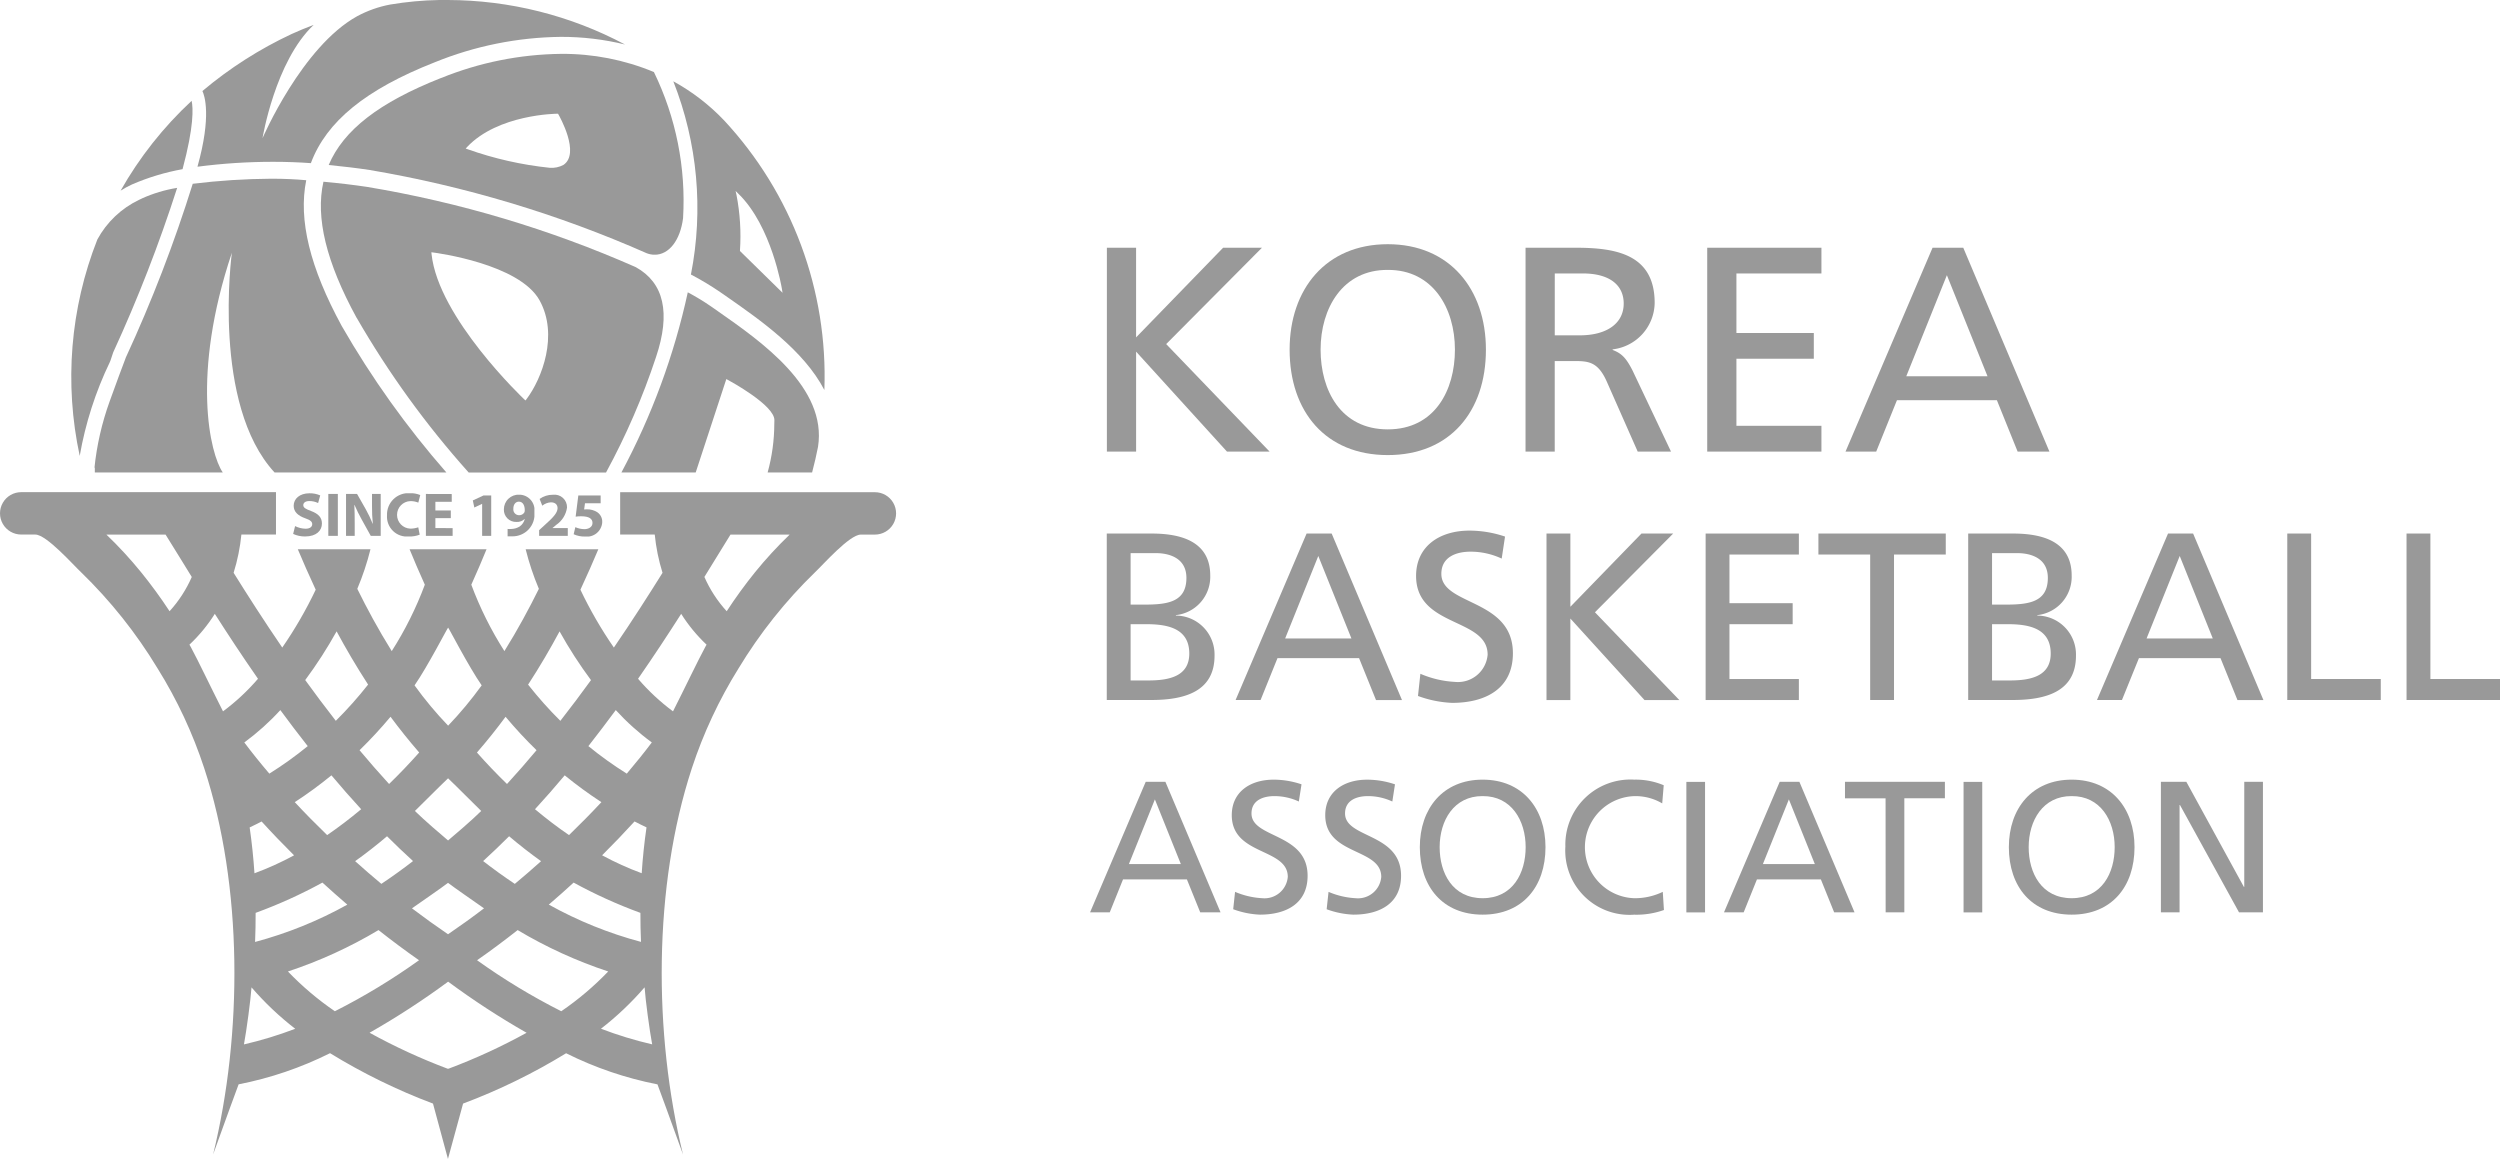 <svg xmlns="http://www.w3.org/2000/svg" xmlns:xlink="http://www.w3.org/1999/xlink" width="165.13" height="76.545" viewBox="0 0 165.13 76.545">
  <defs>
    <clipPath id="clip-path">
      <path id="패스_2" data-name="패스 2" d="M16.614,78.324v0A19.818,19.818,0,0,0,19.5,81.059a25.936,25.936,0,0,1-3.387,1.033c.173-.93.443-2.943.5-3.767m23.078,2.734a19.922,19.922,0,0,0,2.886-2.738v0c.054.825.326,2.837.5,3.767a25.922,25.922,0,0,1-3.385-1.033m-15.278.264A52.252,52.252,0,0,0,29.6,77.947a52,52,0,0,0,5.182,3.376A39.183,39.183,0,0,1,29.616,83.7a.076.076,0,0,1-.019-.009.089.089,0,0,1-.021.009,39.086,39.086,0,0,1-5.161-2.377m-5.395-4.049A30.079,30.079,0,0,0,25,74.54c.865.681,1.757,1.349,2.677,1.992A42.24,42.24,0,0,1,22.118,79.9a19.592,19.592,0,0,1-3.1-2.626m12.494-.742c.923-.643,1.815-1.311,2.68-1.992a30.03,30.03,0,0,0,5.981,2.734,19.715,19.715,0,0,1-3.1,2.626,42.275,42.275,0,0,1-5.562-3.368m-4.3-3.429c.671-.47,1.959-1.357,2.382-1.683.421.326,1.71,1.212,2.378,1.683-.768.588-1.566,1.159-2.378,1.713q-1.222-.831-2.382-1.713m-10.327.3a32.118,32.118,0,0,0,4.413-2q.8.731,1.644,1.457a26.7,26.7,0,0,1-6.092,2.464c.027-.637.036-1.276.036-1.917m19.361-.547q.846-.724,1.643-1.457a32.229,32.229,0,0,0,4.411,2c0,.641.01,1.28.039,1.917a26.608,26.608,0,0,1-6.092-2.464M23.456,69.988q1.069-.762,2.108-1.646.839.84,1.717,1.639-1.022.792-2.092,1.506-.892-.746-1.732-1.5m8.456-.006q.875-.8,1.715-1.639,1.04.882,2.11,1.646-.84.756-1.734,1.5-1.071-.714-2.091-1.506M16.49,67.759c.267-.128.529-.255.79-.392q1,1.1,2.143,2.236a20.071,20.071,0,0,1-2.615,1.185q-.1-1.516-.317-3.029M39.77,69.6q1.14-1.135,2.143-2.236c.261.137.522.264.79.392q-.219,1.513-.317,3.029A20.071,20.071,0,0,1,39.77,69.6M27.405,66.672c.672-.652,1.483-1.484,2.191-2.158.708.674,1.517,1.506,2.189,2.158-.585.586-1.8,1.622-2.189,1.948-.391-.326-1.6-1.363-2.191-1.948M19.47,66.09a27.525,27.525,0,0,0,2.422-1.771q.952,1.134,1.964,2.238c-.739.618-1.489,1.19-2.248,1.708-.757-.733-1.475-1.463-2.138-2.175m15.867.467q1.011-1.1,1.963-2.238a28.187,28.187,0,0,0,2.423,1.771c-.664.712-1.38,1.442-2.138,2.175-.76-.517-1.509-1.09-2.248-1.708m-11.586-3.9a29.192,29.192,0,0,0,2.044-2.207c.588.792,1.217,1.581,1.893,2.36Q26.72,63.9,25.7,64.89c-.67-.732-1.321-1.478-1.951-2.231m7.754.153c.677-.778,1.306-1.567,1.891-2.36a29.525,29.525,0,0,0,2.046,2.207c-.631.753-1.281,1.5-1.952,2.231-.677-.657-1.342-1.35-1.985-2.078m-15.366-.665a16.309,16.309,0,0,0,2.38-2.138c.579.787,1.182,1.584,1.809,2.38a24.722,24.722,0,0,1-2.536,1.817c-.615-.723-1.17-1.415-1.653-2.06m22.727.242c.626-.8,1.23-1.593,1.809-2.38a16.272,16.272,0,0,0,2.38,2.138c-.484.644-1.04,1.336-1.653,2.06a24.79,24.79,0,0,1-2.536-1.817M20.16,58.026a29.385,29.385,0,0,0,2.074-3.218c.605,1.128,1.3,2.313,2.079,3.516a26.432,26.432,0,0,1-2.132,2.393c-.7-.9-1.379-1.8-2.02-2.69m14.721.3c.782-1.2,1.472-2.387,2.078-3.516a29.2,29.2,0,0,0,2.076,3.218c-.644.889-1.319,1.79-2.023,2.69a26.1,26.1,0,0,1-2.132-2.393m-3.067.053A25.02,25.02,0,0,1,29.6,61.038a24.6,24.6,0,0,1-2.218-2.661c.861-1.24,2.2-3.843,2.218-3.816.015-.027,1.357,2.576,2.217,3.816M12.6,55.84c-.027-.051-.058-.1-.087-.153a10.34,10.34,0,0,0,1.676-2.035c.848,1.328,1.8,2.778,2.851,4.288a14.157,14.157,0,0,1-2.31,2.152c-.867-1.715-1.616-3.3-2.129-4.252m29.544,2.1c1.049-1.51,2-2.96,2.848-4.288a10.468,10.468,0,0,0,1.676,2.035c-.027.053-.058.1-.085.153-.515.951-1.263,2.537-2.131,4.252a14.15,14.15,0,0,1-2.309-2.152M9.317,50.9a27.057,27.057,0,0,0-2.29-2.484h3.909c.321.51.688,1.107,1.105,1.784l.626,1.017A8.3,8.3,0,0,1,11.2,53.479,31.423,31.423,0,0,0,9.317,50.9m37.207.318c.217-.354.429-.7.627-1.017.416-.677.783-1.274,1.1-1.784h3.908A27.241,27.241,0,0,0,49.874,50.9,31.414,31.414,0,0,0,48,53.479a8.315,8.315,0,0,1-1.473-2.264m-5.564-5.6v2.8h2.284a12.76,12.76,0,0,0,.514,2.527c-.921,1.474-1.995,3.156-3.214,4.937a27.7,27.7,0,0,1-2.209-3.821c.462-.988.853-1.891,1.183-2.672h-4.8A17.789,17.789,0,0,0,35.593,52c-.633,1.281-1.385,2.678-2.276,4.113a23.276,23.276,0,0,1-2.186-4.386c.393-.864.724-1.653,1.007-2.342H27.053c.284.689.615,1.478,1.008,2.342a23.233,23.233,0,0,1-2.186,4.386C24.984,54.679,24.23,53.282,23.6,52a17.789,17.789,0,0,0,.871-2.615h-4.8c.33.781.72,1.683,1.182,2.672a27.55,27.55,0,0,1-2.209,3.821c-1.219-1.782-2.294-3.463-3.213-4.937a12.65,12.65,0,0,0,.513-2.527h2.285v-2.8H1.4a1.4,1.4,0,1,0,0,2.8h.929c.741,0,2.5,2,3.014,2.479a31.652,31.652,0,0,1,5.069,6.368,30.321,30.321,0,0,1,3.077,6.585c2.565,7.825,2.541,17.548.587,25.514.73-2.049,1.685-4.632,1.685-4.632A23.677,23.677,0,0,0,21.8,82.671,39.666,39.666,0,0,0,28.6,86l.988,3.655,0-.014,0,.014L30.587,86a39.707,39.707,0,0,0,6.805-3.325,23.673,23.673,0,0,0,6.035,2.056s.956,2.583,1.688,4.632c-1.954-7.965-1.979-17.689.584-25.514a30.424,30.424,0,0,1,3.077-6.585,31.7,31.7,0,0,1,5.068-6.368c.515-.484,2.271-2.479,3.012-2.479h.933a1.4,1.4,0,0,0,0-2.8Z" transform="translate(0 -45.612)" fill="#999"/>
    </clipPath>
    <clipPath id="clip-path-2">
      <path id="패스_3" data-name="패스 3" d="M27.206,46.552c0,.4.3.656.761.818.331.118.463.217.463.39s-.151.3-.439.3a1.6,1.6,0,0,1-.693-.173l-.128.517a1.829,1.829,0,0,0,.785.168c.758,0,1.116-.393,1.116-.857,0-.391-.229-.644-.719-.825-.356-.136-.512-.215-.512-.391,0-.143.13-.267.4-.267a1.318,1.318,0,0,1,.579.132l.139-.505a1.693,1.693,0,0,0-.706-.14c-.654,0-1.048.361-1.048.833" transform="translate(-27.17 -45.719)" fill="#999"/>
    </clipPath>
    <clipPath id="clip-path-3">
      <rect id="사각형_31" data-name="사각형 31" width="0.629" height="2.768" fill="#999"/>
    </clipPath>
    <clipPath id="clip-path-4">
      <path id="패스_4" data-name="패스 4" d="M33.787,45.782v.81a10.4,10.4,0,0,0,.054,1.154h-.012a8.041,8.041,0,0,0-.452-.949L32.8,45.782h-.73v2.769h.574v-.835c0-.451-.007-.842-.024-1.205l.011-.006a10.4,10.4,0,0,0,.482.978l.592,1.068h.657V45.782Z" transform="translate(-32.071 -45.782)" fill="#999"/>
    </clipPath>
    <clipPath id="clip-path-5">
      <path id="패스_5" data-name="패스 5" d="M35.867,47.189a1.316,1.316,0,0,0,1.45,1.383,1.8,1.8,0,0,0,.711-.118l-.095-.488a1.586,1.586,0,0,1-.522.089.91.91,0,0,1,0-1.819,1.351,1.351,0,0,1,.525.1l.128-.5a1.653,1.653,0,0,0-.683-.123,1.411,1.411,0,0,0-1.512,1.47" transform="translate(-35.867 -45.719)" fill="#999"/>
    </clipPath>
    <clipPath id="clip-path-6">
      <path id="패스_6" data-name="패스 6" d="M39.473,45.782v2.769h1.766v-.514H40.1V47.38h1.019v-.509H40.1V46.3h1.081v-.513Z" transform="translate(-39.473 -45.782)" fill="#999"/>
    </clipPath>
    <clipPath id="clip-path-7">
      <path id="패스_7" data-name="패스 7" d="M44.528,45.921l-.706.329.1.468.508-.241h.008v2.114h.6v-2.67Z" transform="translate(-43.822 -45.921)" fill="#999"/>
    </clipPath>
    <clipPath id="clip-path-8">
      <path id="패스_8" data-name="패스 8" d="M47.327,46.78c-.006-.279.15-.468.364-.468.283,0,.39.279.39.564a.3.3,0,0,1-.032.155.393.393,0,0,1-.345.177.38.38,0,0,1-.377-.428m-.626.038a.8.8,0,0,0,.834.834.706.706,0,0,0,.534-.194l.012,0a.837.837,0,0,1-.337.495,1.086,1.086,0,0,1-.525.162,1.417,1.417,0,0,1-.272,0v.488a2.073,2.073,0,0,0,.284,0,1.448,1.448,0,0,0,1.487-1.6,1.016,1.016,0,0,0-1.011-1.152.971.971,0,0,0-1.006.962" transform="translate(-46.701 -45.856)" fill="#999"/>
    </clipPath>
    <clipPath id="clip-path-9">
      <path id="패스_9" data-name="패스 9" d="M50,46.132l.176.447a.973.973,0,0,1,.571-.222c.309,0,.44.175.44.391-.01.313-.293.614-.876,1.134l-.343.314v.377h1.893v-.514H50.854V48.05l.247-.206a1.657,1.657,0,0,0,.711-1.148.83.83,0,0,0-.936-.84,1.482,1.482,0,0,0-.875.276" transform="translate(-49.969 -45.856)" fill="#999"/>
    </clipPath>
    <clipPath id="clip-path-10">
      <path id="패스_10" data-name="패스 10" d="M53.475,45.921l-.176,1.4a2.226,2.226,0,0,1,.361-.025c.533,0,.752.167.752.443s-.274.408-.534.408a1.545,1.545,0,0,1-.6-.131l-.111.467a1.7,1.7,0,0,0,.743.152,1.017,1.017,0,0,0,1.145-.935.759.759,0,0,0-.324-.67,1.223,1.223,0,0,0-.7-.193,1.1,1.1,0,0,0-.172.009l.057-.411h1.034v-.513Z" transform="translate(-53.164 -45.921)" fill="#999"/>
    </clipPath>
    <clipPath id="clip-path-11">
      <path id="패스_11" data-name="패스 11" d="M15.244,16.9a94.313,94.313,0,0,1-4.42,11.477s-.017.045-.042.116c-.145.381-.584,1.543-1.025,2.778A18.527,18.527,0,0,0,8.75,35.685l.027-.059,0,.343H17.23c-.847-1.228-2.1-6.464.6-14.515-.015.1-1.335,10.013,2.821,14.515H32a60.333,60.333,0,0,1-6.915-9.679c-2.1-3.859-2.873-7.01-2.344-9.626-.691-.064-1.463-.1-2.3-.1a45.114,45.114,0,0,0-5.2.335" transform="translate(-8.75 -16.567)" fill="#999"/>
    </clipPath>
    <clipPath id="clip-path-12">
      <path id="패스_12" data-name="패스 12" d="M43.188,31.228c-.055-.053-5.7-5.4-6.137-9.615L37.04,21.5l.107.014c.232.031,5.708.752,7.042,3.166,1.258,2.279.168,5.154-.872,6.533l-.057.076Zm-11.083-5.4a60.971,60.971,0,0,0,7.4,10.221h9.071a46.6,46.6,0,0,0,3.3-7.62c.983-2.918.532-4.916-1.338-5.947a74.2,74.2,0,0,0-17.751-5.3c-.905-.135-1.846-.247-2.876-.341-.534,2.369.182,5.31,2.19,8.989" transform="translate(-29.745 -16.837)" fill="#999"/>
    </clipPath>
    <clipPath id="clip-path-13">
      <path id="패스_13" data-name="패스 13" d="M57.588,38.992H62.5l2.023-6.17.089.048c.128.068,3.123,1.69,3.086,2.679,0,.064,0,.141-.006.23a12.2,12.2,0,0,1-.44,3.213h2.937c.158-.6.287-1.158.391-1.693.614-3.905-3.724-6.938-6.593-8.944l-.52-.363a15.747,15.747,0,0,0-1.489-.9,45.814,45.814,0,0,1-4.385,11.9" transform="translate(-57.588 -27.089)" fill="#999"/>
    </clipPath>
    <clipPath id="clip-path-14">
      <path id="패스_14" data-name="패스 14" d="M11.272,18.114l-.187.088a6.142,6.142,0,0,0-2.757,2.62A24.735,24.735,0,0,0,7.164,35.115a23.666,23.666,0,0,1,1.985-6.187l.045-.107c.1-.3.168-.507.181-.543A96.828,96.828,0,0,0,13.6,17.411a9.33,9.33,0,0,0-2.329.7" transform="translate(-6.605 -17.411)" fill="#999"/>
    </clipPath>
    <clipPath id="clip-path-15">
      <path id="패스_15" data-name="패스 15" d="M11.17,15.284a6.134,6.134,0,0,1,.761-.416,15.2,15.2,0,0,1,3.337-1.008c.763-2.835.7-4.046.6-4.514a24.681,24.681,0,0,0-4.694,5.938" transform="translate(-11.17 -9.346)" fill="#999"/>
    </clipPath>
    <clipPath id="clip-path-16">
      <path id="패스_16" data-name="패스 16" d="M66.809,18.747l0-.041a14.254,14.254,0,0,0-.228-3.649l-.062-.279.2.2c2.184,2.133,2.853,6.231,2.86,6.273l.041.254ZM63.569,20.3a18.76,18.76,0,0,1,1.923,1.154l.516.358c2.128,1.487,5.015,3.5,6.375,6.115a24.8,24.8,0,0,0-6.621-17.806,13.726,13.726,0,0,0-3.357-2.584A22.779,22.779,0,0,1,63.569,20.3" transform="translate(-62.406 -7.541)" fill="#999"/>
    </clipPath>
    <clipPath id="clip-path-17">
      <path id="패스_17" data-name="패스 17" d="M39.639,11.29l-.125-.044.09-.1c2.048-2.17,5.918-2.2,5.957-2.2h.051l.024.042c.061.105,1.469,2.579.334,3.34a1.656,1.656,0,0,1-.908.189,23.518,23.518,0,0,1-5.423-1.227m-1.765-4.7C33.8,8.2,31.441,10.027,30.465,12.332c.986.1,1.847.2,2.7.329a77.383,77.383,0,0,1,18.306,5.5,1.509,1.509,0,0,0,.52.1c.952,0,1.691-.947,1.881-2.412a19.433,19.433,0,0,0-1.926-9.657,15.64,15.64,0,0,0-6.142-1.2,21.714,21.714,0,0,0-7.926,1.6" transform="translate(-30.465 -4.989)" fill="#999"/>
    </clipPath>
    <clipPath id="clip-path-18">
      <path id="패스_18" data-name="패스 18" d="M34.77,0q-.223,0-.447,0H34.27a21.888,21.888,0,0,0-3.238.3,7.566,7.566,0,0,0-2.173.767C25.2,3.082,22.6,9.128,22.6,9.128s.831-5.083,3.38-7.485c-.532.2-1.008.4-1.45.6a26.7,26.7,0,0,0-5.9,3.769c.138.291.614,1.639-.327,5a38.468,38.468,0,0,1,5-.324c.854,0,1.692.03,2.49.088,1.027-2.752,3.627-4.87,8.173-6.658a22.773,22.773,0,0,1,8.34-1.683,17.58,17.58,0,0,1,4.237.505A25.045,25.045,0,0,0,34.833,0Z" transform="translate(-18.305)" fill="#999"/>
    </clipPath>
  </defs>
  <g id="그룹_112" data-name="그룹 112" transform="translate(-191 -10)">
    <g id="그룹_55" data-name="그룹 55" transform="translate(5)">
      <g id="그룹_16" data-name="그룹 16" transform="translate(186 42.506)">
        <g id="그룹_15" data-name="그룹 15" clip-path="url(#clip-path)">
          <rect id="사각형_28" data-name="사각형 28" width="59.189" height="44.04" transform="translate(0 0)" fill="#999"/>
        </g>
      </g>
      <g id="그룹_18" data-name="그룹 18" transform="translate(205.363 42.582)">
        <g id="그룹_17" data-name="그룹 17" transform="translate(0)" clip-path="url(#clip-path-2)">
          <rect id="사각형_29" data-name="사각형 29" width="1.901" height="2.853" transform="translate(0 0)" fill="#999"/>
        </g>
      </g>
      <g id="그룹_20" data-name="그룹 20" transform="translate(207.686 42.627)">
        <g id="그룹_19" data-name="그룹 19" transform="translate(0)" clip-path="url(#clip-path-3)">
          <rect id="사각형_30" data-name="사각형 30" width="0.629" height="2.768" transform="translate(0 0)" fill="#999"/>
        </g>
      </g>
      <g id="그룹_22" data-name="그룹 22" transform="translate(208.856 42.627)">
        <g id="그룹_21" data-name="그룹 21" transform="translate(0)" clip-path="url(#clip-path-4)">
          <rect id="사각형_32" data-name="사각형 32" width="2.293" height="2.769" transform="translate(0 0)" fill="#999"/>
        </g>
      </g>
      <g id="그룹_24" data-name="그룹 24" transform="translate(211.561 42.582)">
        <g id="그룹_23" data-name="그룹 23" transform="translate(0)" clip-path="url(#clip-path-5)">
          <rect id="사각형_33" data-name="사각형 33" width="2.194" height="2.853" transform="translate(0)" fill="#999"/>
        </g>
      </g>
      <g id="그룹_26" data-name="그룹 26" transform="translate(214.131 42.627)">
        <g id="그룹_25" data-name="그룹 25" transform="translate(0)" clip-path="url(#clip-path-6)">
          <rect id="사각형_34" data-name="사각형 34" width="1.766" height="2.769" fill="#999"/>
        </g>
      </g>
      <g id="그룹_28" data-name="그룹 28" transform="translate(217.23 42.726)">
        <g id="그룹_27" data-name="그룹 27" clip-path="url(#clip-path-7)">
          <rect id="사각형_35" data-name="사각형 35" width="1.224" height="2.67" transform="translate(0)" fill="#999"/>
        </g>
      </g>
      <g id="그룹_30" data-name="그룹 30" transform="translate(219.282 42.679)">
        <g id="그룹_29" data-name="그룹 29" clip-path="url(#clip-path-8)">
          <rect id="사각형_36" data-name="사각형 36" width="2.017" height="2.76" transform="translate(0 0)" fill="#999"/>
        </g>
      </g>
      <g id="그룹_32" data-name="그룹 32" transform="translate(221.611 42.679)">
        <g id="그룹_31" data-name="그룹 31" transform="translate(0)" clip-path="url(#clip-path-9)">
          <rect id="사각형_37" data-name="사각형 37" width="1.893" height="2.716" transform="translate(0 0)" fill="#999"/>
        </g>
      </g>
      <g id="그룹_34" data-name="그룹 34" transform="translate(223.888 42.726)">
        <g id="그룹_33" data-name="그룹 33" transform="translate(0)" clip-path="url(#clip-path-10)">
          <rect id="사각형_38" data-name="사각형 38" width="1.889" height="2.714" transform="translate(0 0)" fill="#999"/>
        </g>
      </g>
      <g id="그룹_36" data-name="그룹 36" transform="translate(192.236 21.807)">
        <g id="그룹_35" data-name="그룹 35" transform="translate(0 0)" clip-path="url(#clip-path-11)">
          <rect id="사각형_39" data-name="사각형 39" width="23.25" height="19.402" transform="translate(0 0)" fill="#999"/>
        </g>
      </g>
      <g id="그룹_38" data-name="그룹 38" transform="translate(207.198 21.999)">
        <g id="그룹_37" data-name="그룹 37" transform="translate(0 0)" clip-path="url(#clip-path-12)">
          <rect id="사각형_40" data-name="사각형 40" width="23.818" height="27.069" transform="translate(-4.406 18.317) rotate(-77.555)" fill="#999"/>
        </g>
      </g>
      <g id="그룹_40" data-name="그룹 40" transform="translate(227.04 29.305)">
        <g id="그룹_39" data-name="그룹 39" transform="translate(0 0)" clip-path="url(#clip-path-13)">
          <rect id="사각형_41" data-name="사각형 41" width="13.6" height="11.903" transform="translate(0 0)" fill="#999"/>
        </g>
      </g>
      <g id="그룹_42" data-name="그룹 42" transform="translate(190.707 22.408)">
        <g id="그룹_41" data-name="그룹 41" transform="translate(0 0)" clip-path="url(#clip-path-14)">
          <rect id="사각형_42" data-name="사각형 42" width="7.469" height="17.704" transform="translate(-0.472 0)" fill="#999"/>
        </g>
      </g>
      <g id="그룹_44" data-name="그룹 44" transform="translate(193.96 16.66)">
        <g id="그룹_43" data-name="그룹 43" transform="translate(0 0)" clip-path="url(#clip-path-15)">
          <rect id="사각형_43" data-name="사각형 43" width="4.86" height="5.938" transform="translate(0 0)" fill="#999"/>
        </g>
      </g>
      <g id="그룹_46" data-name="그룹 46" transform="translate(230.474 15.374)">
        <g id="그룹_45" data-name="그룹 45" transform="translate(0 0)" clip-path="url(#clip-path-16)">
          <rect id="사각형_44" data-name="사각형 44" width="10.118" height="20.39" transform="translate(0 0)" fill="#999"/>
        </g>
      </g>
      <g id="그룹_48" data-name="그룹 48" transform="translate(207.711 13.555)">
        <g id="그룹_47" data-name="그룹 47" transform="translate(0 0)" clip-path="url(#clip-path-17)">
          <rect id="사각형_45" data-name="사각형 45" width="23.562" height="13.265" transform="translate(0 0)" fill="#999"/>
        </g>
      </g>
      <g id="그룹_50" data-name="그룹 50" transform="translate(199.045 10)">
        <g id="그룹_49" data-name="그룹 49" transform="translate(0)" clip-path="url(#clip-path-18)">
          <rect id="사각형_46" data-name="사각형 46" width="28.245" height="11.007" transform="translate(0 0)" fill="#999"/>
        </g>
      </g>
    </g>
    <g id="그룹_54" data-name="그룹 54" transform="translate(172.477 -2.627)">
      <path id="패스_19" data-name="패스 19" d="M91.376,28.935h1.929v5.923l5.749-5.923h2.565L95.293,35.3l6.829,7.1H99.306l-6-6.6v6.6H91.376Z" transform="translate(0.259 0.054)" fill="#999"/>
      <path id="패스_20" data-name="패스 20" d="M107.12,28.757c4.09,0,6.483,2.972,6.483,6.964,0,4.091-2.375,6.965-6.483,6.965s-6.483-2.874-6.483-6.965c0-3.992,2.393-6.964,6.483-6.964m0,12.231c3.106,0,4.436-2.585,4.436-5.267,0-2.74-1.465-5.285-4.436-5.266-2.972-.02-4.437,2.526-4.437,5.266,0,2.682,1.329,5.267,4.437,5.267" transform="translate(3.068 0)" fill="#999"/>
      <path id="패스_21" data-name="패스 21" d="M112.593,28.936h3.3c2.663,0,5.228.424,5.228,3.646a3.136,3.136,0,0,1-2.776,3.067v.039c.6.231.885.521,1.311,1.35L122.2,42.4H120l-2.063-4.669c-.6-1.311-1.234-1.311-2.258-1.311h-1.159V42.4h-1.929Zm1.929,5.787h1.641c1.831,0,2.913-.811,2.913-2.1,0-1.216-.927-1.988-2.7-1.988h-1.853Z" transform="translate(6.696 0.054)" fill="#999"/>
      <path id="패스_22" data-name="패스 22" d="M121.8,28.935h7.544v1.7h-5.615v3.935h5.112v1.7h-5.112V40.7h5.615v1.7H121.8Z" transform="translate(9.488 0.054)" fill="#999"/>
      <path id="패스_23" data-name="패스 23" d="M134.557,28.935h2.027L142.275,42.4h-2.1l-1.37-3.394h-6.6l-1.37,3.394h-2.027Zm.946,1.814-2.682,6.675h5.365Z" transform="translate(11.616 0.054)" fill="#999"/>
      <path id="패스_24" data-name="패스 24" d="M94.2,56h1.3l3.643,8.622H97.8l-.879-2.174H92.7l-.876,2.174h-1.3Zm.606,1.161-1.718,4.274h3.433Z" transform="translate(0 8.267)" fill="#999"/>
      <path id="패스_25" data-name="패스 25" d="M102.135,57.336a3.813,3.813,0,0,0-1.619-.357c-.692,0-1.507.246-1.507,1.147,0,1.655,3.706,1.272,3.706,4.114,0,1.84-1.421,2.568-3.15,2.568A5.718,5.718,0,0,1,97.8,64.45l.123-1.148a5.253,5.253,0,0,0,1.792.42,1.543,1.543,0,0,0,1.691-1.409c0-1.925-3.7-1.395-3.7-4.076,0-1.53,1.21-2.345,2.767-2.345a5.761,5.761,0,0,1,1.84.308Z" transform="translate(2.178 8.233)" fill="#999"/>
      <path id="패스_26" data-name="패스 26" d="M106.873,57.336a3.8,3.8,0,0,0-1.618-.357c-.691,0-1.505.246-1.505,1.147,0,1.655,3.7,1.272,3.7,4.114,0,1.84-1.421,2.568-3.149,2.568a5.734,5.734,0,0,1-1.766-.357l.125-1.148a5.245,5.245,0,0,0,1.79.42,1.543,1.543,0,0,0,1.692-1.409c0-1.925-3.7-1.395-3.7-4.076,0-1.53,1.21-2.345,2.766-2.345a5.755,5.755,0,0,1,1.84.308Z" transform="translate(3.616 8.233)" fill="#999"/>
      <path id="패스_27" data-name="패스 27" d="M111.385,55.891c2.62,0,4.151,1.9,4.151,4.459,0,2.619-1.52,4.458-4.151,4.458s-4.15-1.839-4.15-4.458c0-2.557,1.533-4.459,4.15-4.459m0,7.831c1.988,0,2.841-1.657,2.841-3.372,0-1.754-.938-3.385-2.841-3.372-1.9-.013-2.84,1.618-2.84,3.372,0,1.715.852,3.372,2.84,3.372" transform="translate(5.07 8.233)" fill="#999"/>
      <path id="패스_28" data-name="패스 28" d="M121.008,57.46a3.469,3.469,0,0,0-1.779-.481,3.373,3.373,0,0,0-.061,6.744,4.238,4.238,0,0,0,1.877-.421l.076,1.2a5.411,5.411,0,0,1-1.966.309,4.246,4.246,0,0,1-4.544-4.5,4.3,4.3,0,0,1,4.557-4.42,4.746,4.746,0,0,1,1.939.37Z" transform="translate(7.308 8.233)" fill="#999"/>
      <rect id="사각형_47" data-name="사각형 47" width="1.234" height="8.621" transform="translate(129.911 64.272)" fill="#999"/>
      <path id="패스_29" data-name="패스 29" d="M126.329,56h1.3l3.643,8.622h-1.346l-.877-2.174h-4.224l-.876,2.174h-1.3Zm.606,1.161-1.717,4.274h3.432Z" transform="translate(9.747 8.267)" fill="#999"/>
      <path id="패스_30" data-name="패스 30" d="M131.461,57.092H128.78V56h6.6v1.087H132.7v7.534h-1.234Z" transform="translate(11.608 8.267)" fill="#999"/>
      <rect id="사각형_48" data-name="사각형 48" width="1.234" height="8.621" transform="translate(148.22 64.272)" fill="#999"/>
      <path id="패스_31" data-name="패스 31" d="M141.234,55.891c2.619,0,4.151,1.9,4.151,4.459,0,2.619-1.52,4.458-4.151,4.458s-4.149-1.839-4.149-4.458c0-2.557,1.53-4.459,4.149-4.459m0,7.831c1.989,0,2.841-1.657,2.841-3.372,0-1.754-.938-3.385-2.841-3.372-1.9-.013-2.84,1.618-2.84,3.372,0,1.715.854,3.372,2.84,3.372" transform="translate(14.127 8.233)" fill="#999"/>
      <path id="패스_32" data-name="패스 32" d="M144.79,56h1.68l3.8,6.941h.026V56h1.234v8.621h-1.581l-3.9-7.089h-.026v7.089H144.79Z" transform="translate(16.465 8.267)" fill="#999"/>
      <path id="패스_33" data-name="패스 33" d="M91.37,43.42h2.976c2.285,0,3.859.74,3.859,2.772a2.544,2.544,0,0,1-2.268,2.615v.031a2.573,2.573,0,0,1,2.552,2.646c0,2.363-1.954,2.93-4.189,2.93H91.37Zm1.575,4.694h.867c1.528,0,2.819-.141,2.819-1.764,0-1.307-1.118-1.638-2.033-1.638H92.945Zm0,5.009h1.182c1.417,0,2.694-.3,2.694-1.779,0-1.7-1.5-1.938-2.852-1.938H92.945Z" transform="translate(0.257 4.449)" fill="#999"/>
      <path id="패스_34" data-name="패스 34" d="M102.59,43.419h1.655l4.645,11h-1.715l-1.121-2.772h-5.386L99.55,54.415H97.9Zm.772,1.482-2.19,5.45h4.379Z" transform="translate(2.237 4.449)" fill="#999"/>
      <path id="패스_35" data-name="패스 35" d="M112.7,45.118a4.845,4.845,0,0,0-2.065-.457c-.881,0-1.921.315-1.921,1.465,0,2.112,4.726,1.623,4.726,5.245,0,2.347-1.812,3.277-4.017,3.277a7.379,7.379,0,0,1-2.252-.456l.158-1.465a6.672,6.672,0,0,0,2.284.536,1.969,1.969,0,0,0,2.158-1.8c0-2.458-4.726-1.78-4.726-5.2,0-1.954,1.545-2.993,3.528-2.993a7.354,7.354,0,0,1,2.347.394Z" transform="translate(5.013 4.405)" fill="#999"/>
      <path id="패스_36" data-name="패스 36" d="M113.655,43.42h1.576v4.836l4.695-4.836h2.095l-5.167,5.2,5.576,5.8h-2.3l-4.9-5.387v5.387h-1.576Z" transform="translate(7.018 4.449)" fill="#999"/>
      <path id="패스_37" data-name="패스 37" d="M121.718,43.42h6.159v1.386h-4.585V48.02h4.175v1.387h-4.175v3.622h4.585v1.387h-6.159Z" transform="translate(9.465 4.449)" fill="#999"/>
      <path id="패스_38" data-name="패스 38" d="M130.853,44.806h-3.419V43.42h8.412v1.386h-3.419v9.609h-1.575Z" transform="translate(11.199 4.449)" fill="#999"/>
      <path id="패스_39" data-name="패스 39" d="M135.024,43.42H138c2.285,0,3.859.74,3.859,2.772a2.544,2.544,0,0,1-2.268,2.615v.031a2.573,2.573,0,0,1,2.552,2.646c0,2.363-1.954,2.93-4.189,2.93h-2.93Zm1.575,4.694h.867c1.528,0,2.819-.141,2.819-1.764,0-1.307-1.118-1.638-2.032-1.638H136.6Zm0,5.009h1.182c1.417,0,2.694-.3,2.694-1.779,0-1.7-1.5-1.938-2.853-1.938H136.6Z" transform="translate(13.502 4.449)" fill="#999"/>
      <path id="패스_40" data-name="패스 40" d="M146.244,43.419H147.9l4.645,11h-1.715l-1.121-2.772h-5.386L143.2,54.415H141.55Zm.772,1.482-2.19,5.45H149.2Z" transform="translate(15.482 4.449)" fill="#999"/>
      <path id="패스_41" data-name="패스 41" d="M151.194,43.42h1.576v9.609h4.6v1.387h-6.176Z" transform="translate(18.408 4.449)" fill="#999"/>
      <path id="패스_42" data-name="패스 42" d="M157.237,43.42h1.576v9.609h4.6v1.387h-6.174Z" transform="translate(20.242 4.449)" fill="#999"/>
    </g>
  </g>
</svg>
